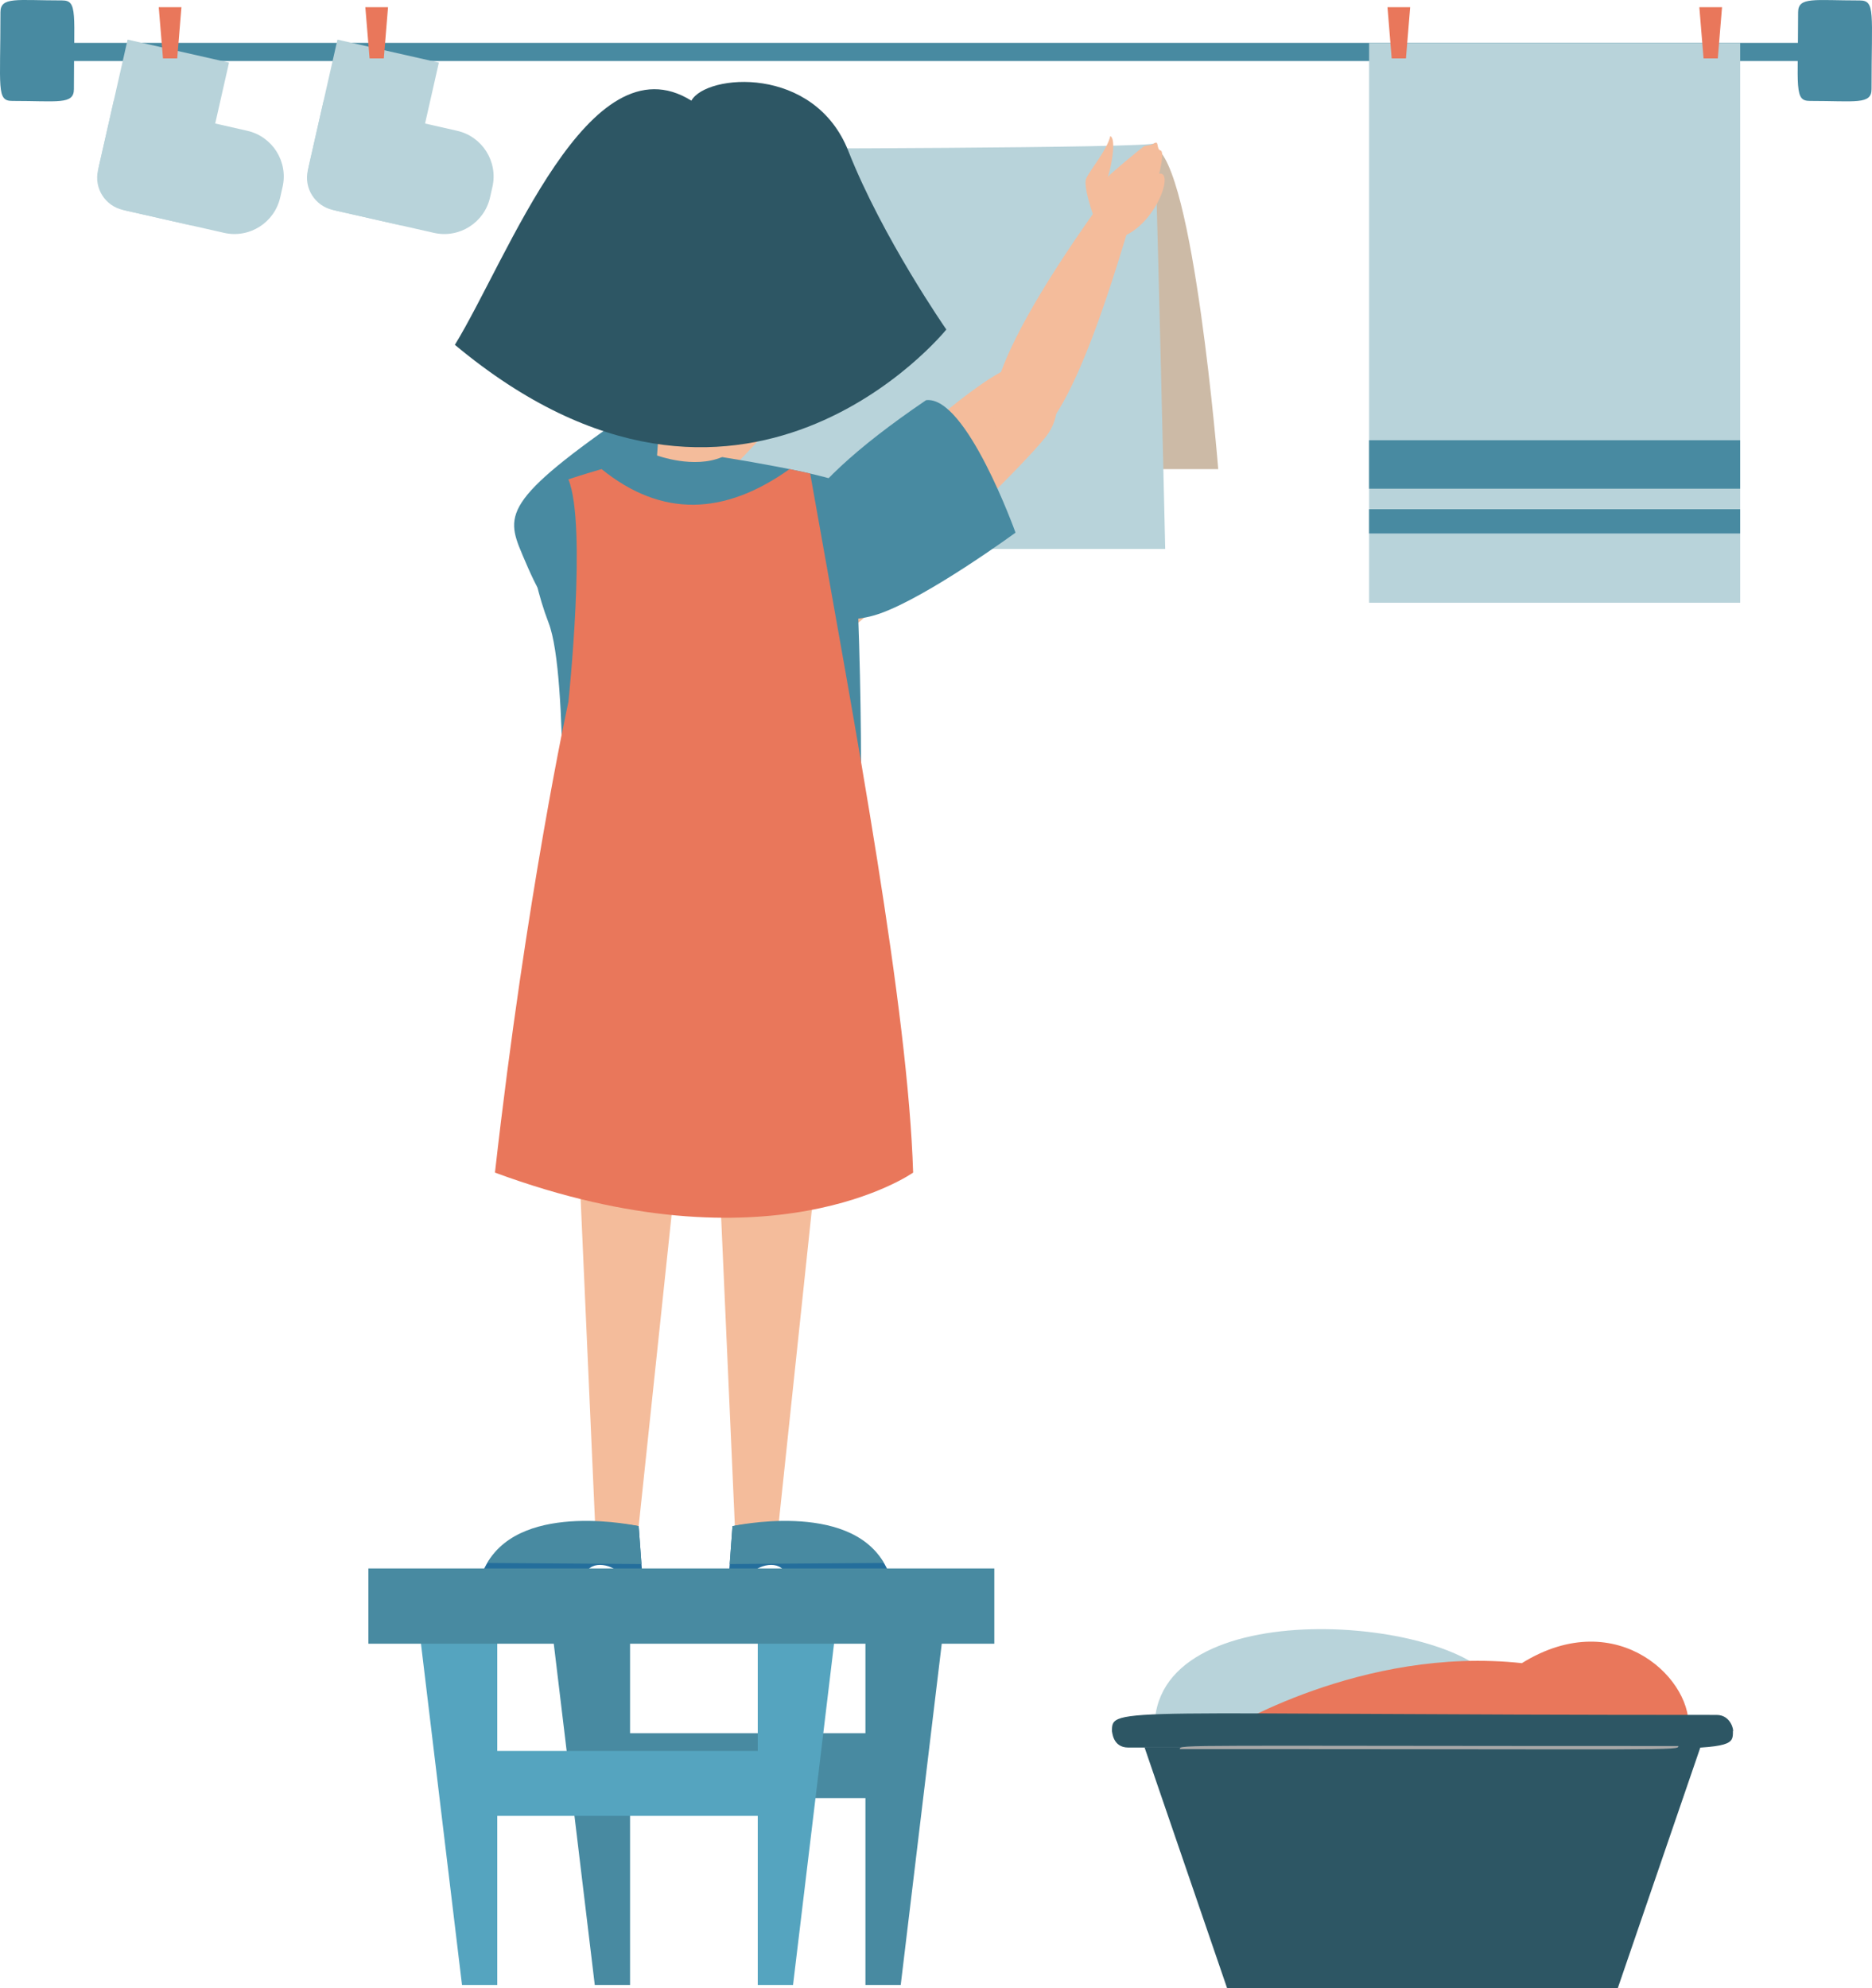 <?xml version="1.0" encoding="UTF-8"?><svg xmlns="http://www.w3.org/2000/svg" viewBox="0 0 618.53 656.88"><defs><style>.cls-1{fill:#ccbaa6;}.cls-2{fill:#b8d3da;}.cls-3{isolation:isolate;}.cls-4{fill:#f4bc9b;}.cls-5{fill:#55a4bf;}.cls-6{fill:#246e9c;}.cls-7{fill:#488aa1;}.cls-8{fill:#e9775b;}.cls-9{fill:#a8a8a8;}.cls-10{fill:#2d5664;}.cls-11{mix-blend-mode:multiply;}</style></defs><g class="cls-3"><g id="_1"><rect class="cls-7" x="12.28" y="14.17" width="593.29" height="6"/><path class="cls-7" d="m598.02,33.35c15.06,0,20.36,1.3,20.36-3.9,0-25.23,1.34-29.3-3.9-29.3-15.06,0-20.36-1.3-20.36,3.9,0,25.23-1.34,29.3,3.9,29.3Z"/><path class="cls-7" d="m4.06,33.35c15.06,0,20.36,1.3,20.36-3.9C24.41,4.22,25.75.14,20.51.14,5.45.14.15-1.16.15,4.05c0,25.23-1.34,29.3,3.9,29.3Z"/><rect class="cls-2" x="452.37" y="14.19" width="122.6" height="184.97"/><polygon class="cls-8" points="562.87 19.3 567.58 19.3 568.98 2.38 561.48 2.38 562.87 19.3"/><polygon class="cls-8" points="459.83 19.3 464.54 19.3 465.94 2.38 458.44 2.38 459.83 19.3"/><path class="cls-2" d="m104.98,16.21h23.44c6.03,0,10.92,4.89,10.92,10.92v44.31h-34.36V16.21h0Z" transform="translate(231.6 113.56) rotate(-167.23)"/><path class="cls-2" d="m117.86,39.5h32.95c6.76,0,12.25,5.49,12.25,12.25v22.34h-45.2c-8.55,0-15.49-6.94-15.49-15.49v-3.61c0-8.55,6.94-15.49,15.49-15.49Z" transform="translate(249.59 141.52) rotate(-167.23)"/><path class="cls-2" d="m35.64,16.21h23.44c6.03,0,10.92,4.89,10.92,10.92v44.31h-34.36V16.21h0Z" transform="translate(94.64 98.23) rotate(-167.23)"/><path class="cls-2" d="m48.52,39.5h32.95c6.76,0,12.25,5.49,12.25,12.25v22.34h-45.2c-8.55,0-15.49-6.94-15.49-15.49v-3.61c0-8.55,6.94-15.49,15.49-15.49Z" transform="translate(112.63 126.19) rotate(-167.23)"/><polygon class="cls-8" points="122.11 19.3 126.82 19.3 128.21 2.38 120.71 2.38 122.11 19.3"/><polygon class="cls-8" points="53.85 19.3 58.56 19.3 59.95 2.38 52.45 2.38 53.85 19.3"/><rect class="cls-7" x="452.37" y="145.46" width="122.6" height="16.02" transform="translate(1027.33 306.94) rotate(180)"/><rect class="cls-7" x="452.37" y="168.25" width="122.6" height="8.01" transform="translate(1027.33 344.52) rotate(180)"/><path class="cls-2" d="m494.54,557.24c-10.85-23.02-114.93-32.31-113.02,14.8,88.12,29.23,113.02-14.8,113.02-14.8Z"/><path class="cls-8" d="m557.75,572.03c2.55-16.11-22.99-42.29-54.91-22.49-53-5.75-98.33,22.49-98.33,22.49h153.24Z"/><path class="cls-10" d="m372.8,577.43c199.92,0,199.78,3,199.78-5.39.34,0-.54-5.39-5.39-5.39-199.92,0-199.78-3-199.78,5.39.1,0,.14,5.39,5.39,5.39Z"/><polygon class="cls-10" points="405.43 656.88 534.55 656.88 561.8 577.43 378.19 577.43 405.43 656.88"/><g class="cls-11"><path class="cls-9" d="m389.82,577.93c164.74,0,164.74.56,164.74-1-164.74,0-164.74-.56-164.74,1Z"/></g><g><path class="cls-1" d="m381.43,48.62c12.92,5.11,21.09,106.39,21.09,106.39h-27.57l6.48-106.39Z"/><path class="cls-2" d="m381.43,47.32c.38-5.45,3.57,134.06,3.57,134.06h-141.35V49.13c1.57,0,137.66-.14,137.78-1.8Z"/><path class="cls-4" d="m181.97,194.74c-5.59-5.29-8.75-12.25-3.63-17.99,17.1-19.21,55.31-53.25,64.91-55.55,12.12-2.9,17.1,10.16,11.37,19.36-4.27,6.85-38.61,39.69-55.86,56-5.49,5.19-14.08,5.19-19.57,0l2.78-1.81Z"/><path class="cls-7" d="m172.56,183.17c-5.85-13.66-6.12-18.55,41.53-50.93,13.3-1.64,28.21,26.47,28.21,26.47l1.34,17.3c-56.5,41.37-60.72,31.39-71.09,7.17Z"/><path class="cls-4" d="m269.86,69.79s9.62,1.47,11.28,5.3c-1.5,3.46-19.56,70.91-34.81,70.75-17.4-.19-14.76-21.88,23.53-76.05Z"/><polygon class="cls-4" points="189.55 344.59 196.77 506.7 210.84 506.05 227.51 348.38 189.55 344.59"/><path class="cls-6" d="m205.15,520.33l7.06.05-1.18-16.11s-42.83-7.95-51.76,15.72l34.02.25c2.11-5.23,9.61-3.1,11.86.09Z"/><path class="cls-7" d="m161.02,516.43l50.93.37-.92-12.53s-38.19-8.51-50.02,12.16Z"/><polygon class="cls-4" points="235.71 344.59 242.92 506.7 257 506.05 273.67 348.38 235.71 344.59"/><path class="cls-6" d="m247.9,520.33l-7.06.05,1.18-16.11s42.83-7.95,51.76,15.72l-34.02.25c-2.11-5.23-9.61-3.1-11.86.09Z"/><path class="cls-7" d="m292.03,516.43l-50.93.37.92-12.53s38.19-8.51,50.02,12.16Z"/><path class="cls-4" d="m262.87,182.53c18.78-21.1,60.75-58.49,71.29-61.01,13.31-3.19,18.78,11.16,12.49,21.26-4.69,7.53-42.41,43.59-61.35,61.51-14.35,13.57-35.57-7-22.43-21.75Z"/><path class="cls-7" d="m259.32,200.02c-4.92-17.64-.99-35.4,46.66-67.79,13.3-1.64,29.56,43.77,29.56,43.77,0,0-29.13,21.33-45.07,26.82s-31.15-2.8-31.15-2.8Z"/><path class="cls-7" d="m221.09,149.75c-18.26,3.35-45.18,11.61-46.64,14.2-1.45,2.59-.09,23.94,6.81,41.84,6.91,17.9,3.54,89.48,6.53,95.51,37.72,16.47,88.47-4.65,95.22-8.17,2.23-9.76,2.18-80.05-1.71-131.97-3.19-4.24-46.94-10.79-46.94-10.79l-13.28-.63Z"/><path class="cls-4" d="m383.01,57.4s1.88-7.34.45-7.68c-1.43-.34-.47-3.42-2.03-2.4-1.56,1.02-2.7.47-3.75,1.24-1.04.78-10.93,8.86-11.64,9.94,1.45-4.44,2.74-12.77.81-13.53-1.05,4.54-6.33,10.67-7.94,13.97-1.6,3.3,5.18,20.03,5.18,20.03,15.09,2.27,25-22.61,18.91-21.58Z"/><path class="cls-4" d="m361.74,69.79s9.62,1.47,11.28,5.3c-1.5,3.46-19.56,70.91-34.81,70.75-17.4-.19-14.76-21.88,23.53-76.05Z"/><path class="cls-4" d="m218.73,127.49l-1.63,23.01s12.13,4.5,21.47.52c-3.41-11.69-7.45-20.27-7.45-20.27l-12.39-3.26Z"/><path class="cls-4" d="m260.95,65.95s10.31,13.55,11.76,41.31c1.77,33.96-44.93,53.66-73.52,9.6,0,0-6.71,7.63-12.65,1.51-5.94-6.12-1.99-23.23,13.36-14.61-2.17-11.77,1.02-32.76,1.02-32.76,45.68-10.97,33.29-8.15,56.5-12.97,0,0,1.7,2.79,3.52,7.92Z"/><g class="cls-11"><path class="cls-9" d="m246.4,318.93c11.11.09,9.62-2.55,11.19-1.8-1.13,2.35-8.74,2.52-10.79,2.52,17.1,138.76-1.66-.74-.41-.73Z"/></g><path class="cls-8" d="m267.69,156.47c15.36,86.43,32.31,176.63,34.02,230.98,0,0-47.24,33.59-138.17,0,10.39-92.11,24.26-155.5,24.26-155.5,0,0,6.23-58.5,0-73.56,3.99-1.36,10.96-3.39,10.96-3.39,20.03,16.2,40.78,15.2,62.12,0l6.81,1.46Z"/><path class="cls-10" d="m228.44,33.26c4.92-8.85,40.63-11.91,51.88,16.68,11.25,28.6,32.36,58.94,32.36,58.94,0,0-67.74,84.04-162.38,5.06,17.7-28.94,44.29-101.79,78.14-80.68Z"/></g><rect class="cls-7" x="188.74" y="572.68" width="107.16" height="21.45"/><polygon class="cls-5" points="137.1 526.53 152.65 655.87 164.3 655.87 164.3 526.53 137.1 526.53"/><polygon class="cls-7" points="180.98 526.53 196.52 655.87 208.18 655.87 208.18 526.53 180.98 526.53"/><polygon class="cls-7" points="313.16 526.53 297.61 655.87 285.95 655.87 285.95 526.53 313.16 526.53"/><polygon class="cls-5" points="277.57 526.53 262.03 655.87 250.37 655.87 250.37 526.53 277.57 526.53"/><rect class="cls-5" x="150.7" y="578.55" width="107.16" height="21.45"/><rect class="cls-7" x="121.72" y="518.25" width="206.81" height="24.87"/></g></g></svg>